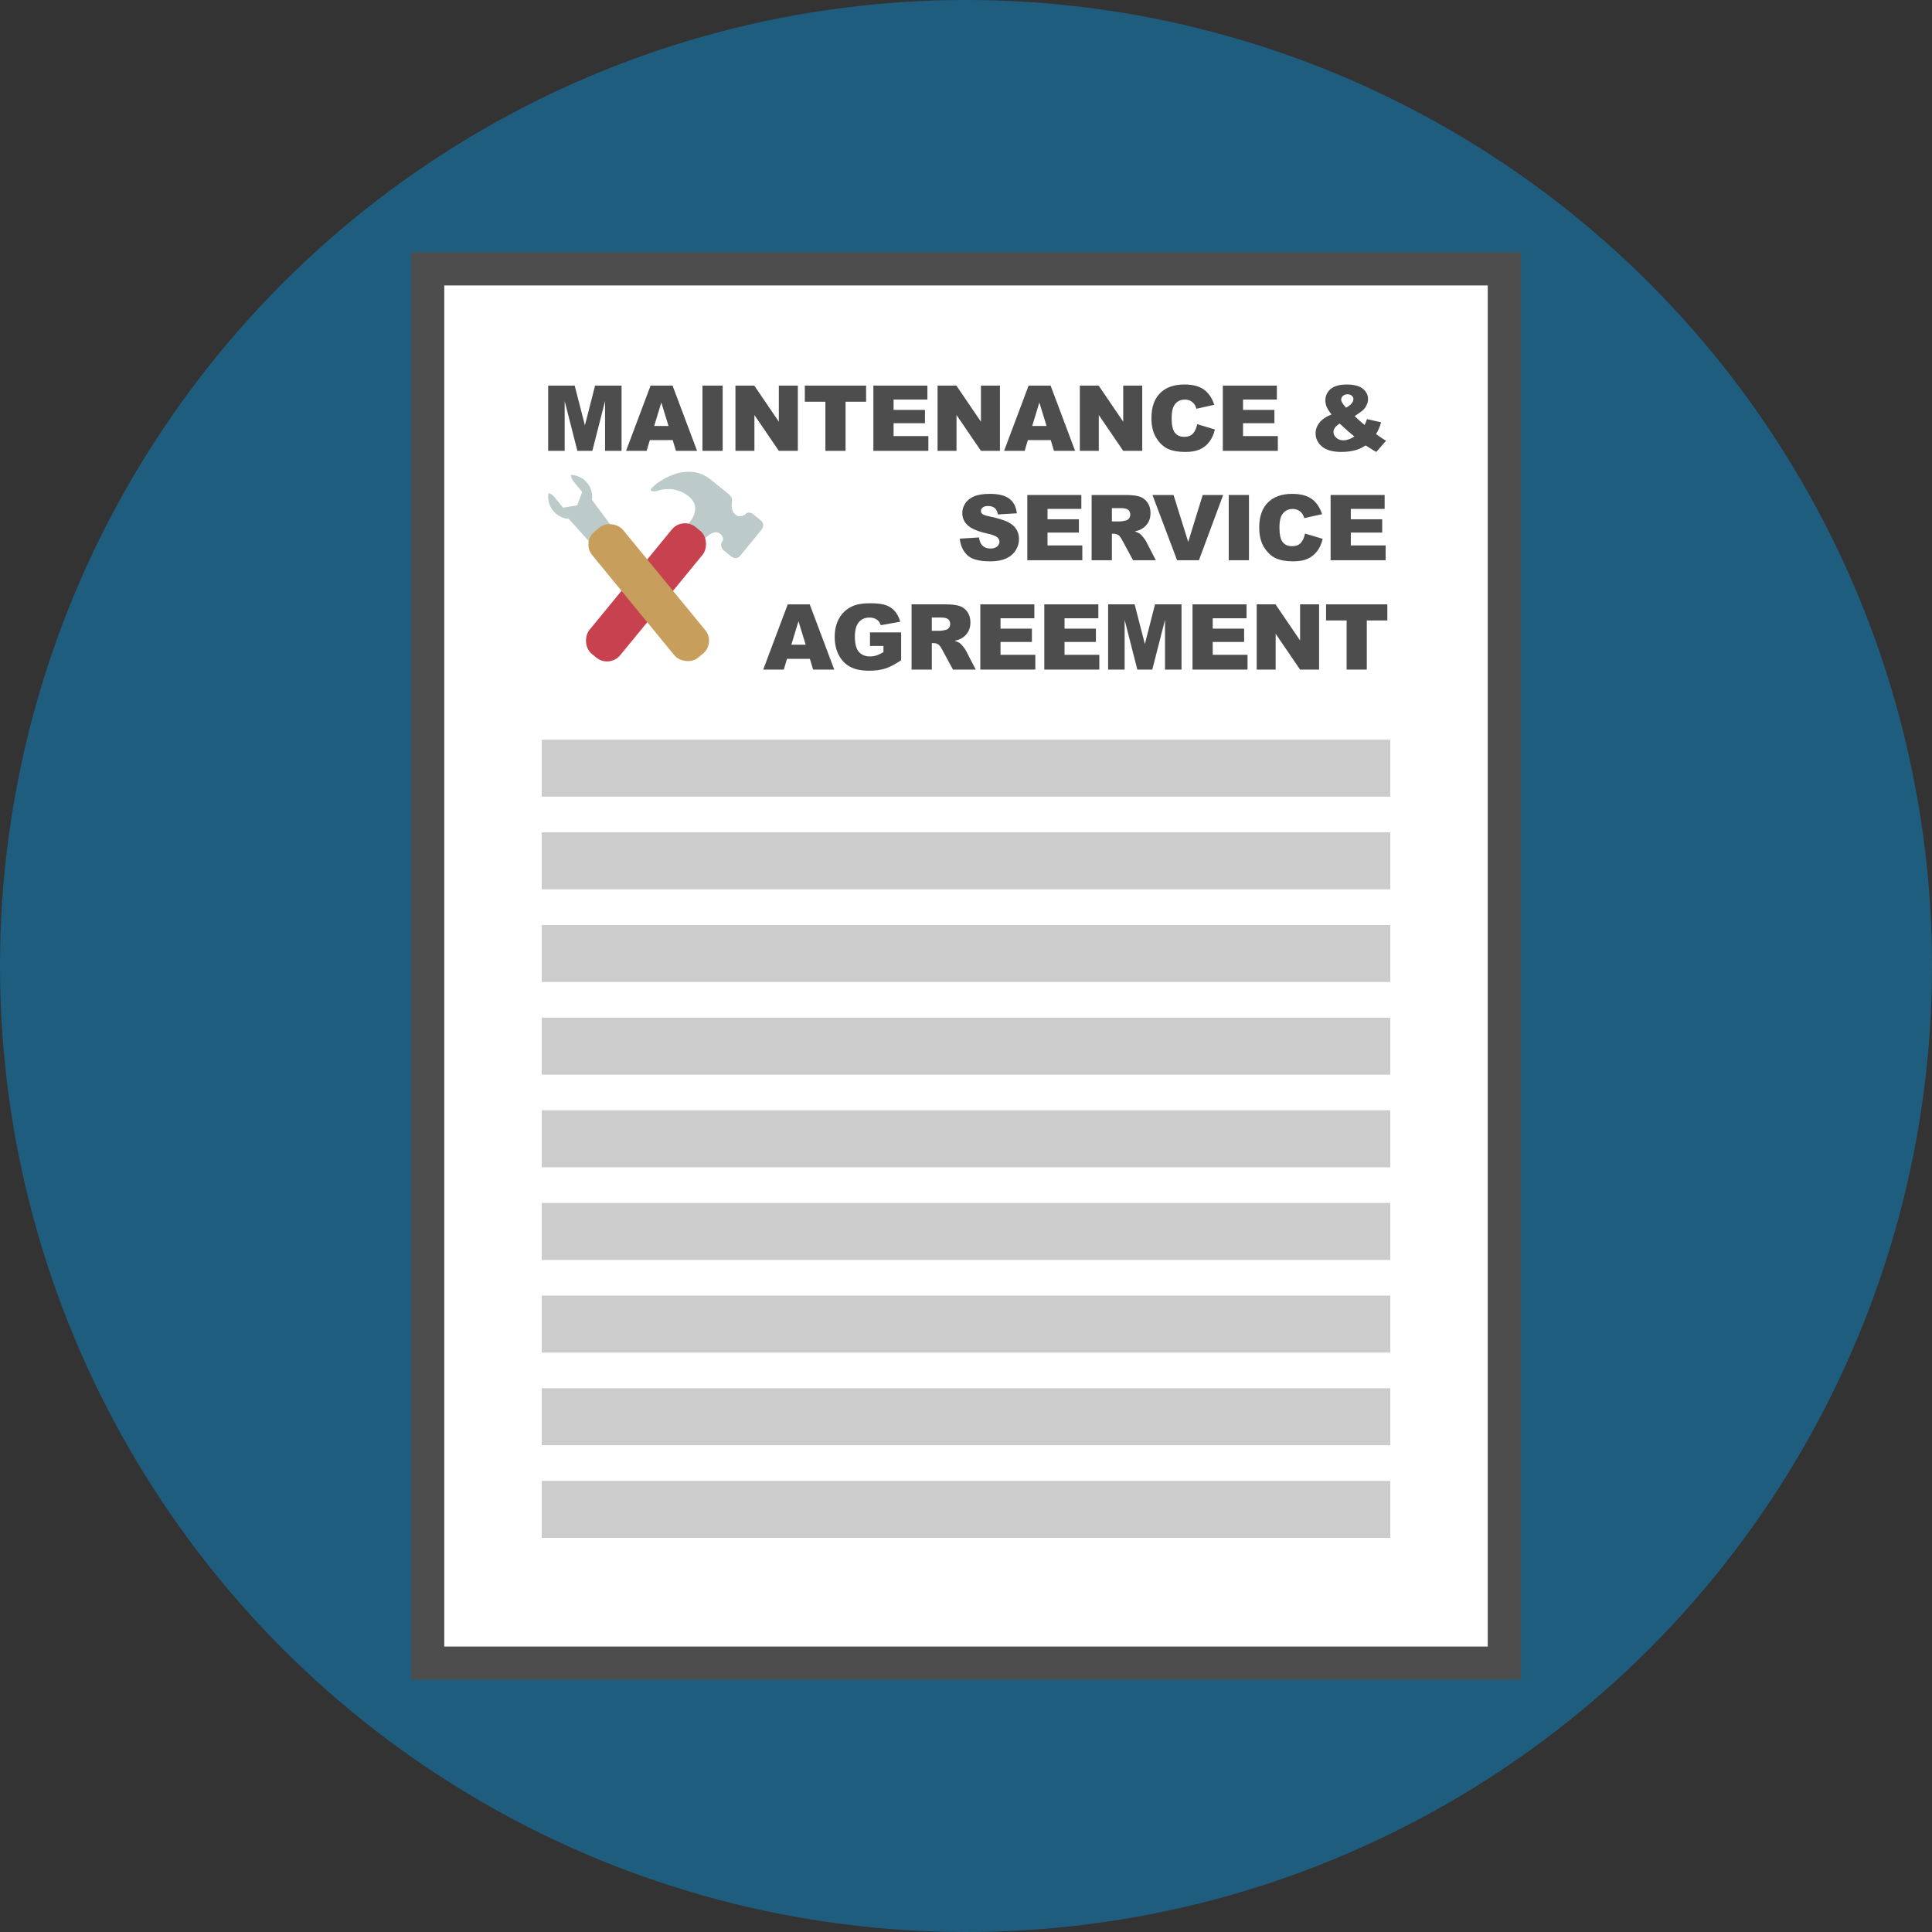 <?xml version="1.0" encoding="UTF-8"?><svg id="Layer_1" xmlns="http://www.w3.org/2000/svg" width="160" height="160" viewBox="0 0 160 160"><rect x="0" y="0" width="160" height="160" fill="#333333" stroke="none"/><defs><style>.cls-1{fill:#fff;stroke:#4d4d4d;stroke-miterlimit:10;stroke-width:2.747px;}.cls-2{fill:#4d4d4d;}.cls-2,.cls-3,.cls-4,.cls-5,.cls-6,.cls-7{stroke-width:0px;}.cls-3{fill:#ccc;}.cls-4{fill:#c79e5c;}.cls-5{fill:#1f5d7f;}.cls-6{fill:#c7424e;}.cls-7{fill:#bccaca;}</style></defs><circle class="cls-5" cx="80" cy="80" r="80"/><rect class="cls-1" x="35.419" y="22.267" width="89.163" height="115.466"/><path class="cls-2" d="m45.397,31.935h2.196l.847,3.288.841-3.288h2.194v5.403h-1.367v-4.12l-1.054,4.12h-1.238l-1.052-4.12v4.12h-1.367v-5.403Z"/><path class="cls-2" d="m55.711,36.446h-1.895l-.264.892h-1.705l2.031-5.403h1.821l2.03,5.403h-1.749l-.27-.892Zm-.347-1.169l-.597-1.942-.59,1.942h1.187Z"/><path class="cls-2" d="m58.175,31.935h1.673v5.403h-1.673v-5.403Z"/><path class="cls-2" d="m60.906,31.935h1.56l2.034,2.989v-2.989h1.574v5.403h-1.574l-2.023-2.967v2.967h-1.57v-5.403Z"/><path class="cls-2" d="m66.652,31.935h5.075v1.334h-1.702v4.069h-1.67v-4.069h-1.703v-1.334Z"/><path class="cls-2" d="m72.328,31.935h4.475v1.153h-2.801v.859h2.599v1.102h-2.599v1.065h2.882v1.224h-4.556v-5.403Z"/><path class="cls-2" d="m77.643,31.935h1.56l2.034,2.989v-2.989h1.574v5.403h-1.574l-2.023-2.967v2.967h-1.57v-5.403Z"/><path class="cls-2" d="m87.018,36.446h-1.895l-.264.892h-1.705l2.031-5.403h1.821l2.03,5.403h-1.749l-.27-.892Zm-.347-1.169l-.597-1.942-.59,1.942h1.187Z"/><path class="cls-2" d="m89.426,31.935h1.56l2.034,2.989v-2.989h1.574v5.403h-1.574l-2.023-2.967v2.967h-1.57v-5.403Z"/><path class="cls-2" d="m99.149,35.127l1.463.441c-.099.411-.253.754-.465,1.028-.211.275-.474.483-.786.623-.314.141-.712.21-1.196.21-.587,0-1.067-.085-1.44-.256-.372-.17-.693-.471-.964-.9s-.405-.98-.405-1.65c0-.894.238-1.58.713-2.061.476-.479,1.148-.72,2.019-.72.681,0,1.215.138,1.605.413.39.274.679.697.868,1.268l-1.475.328c-.051-.165-.105-.285-.162-.361-.093-.128-.207-.227-.343-.295-.135-.068-.286-.103-.453-.103-.378,0-.668.152-.869.457-.153.226-.229.58-.229,1.063,0,.599.091,1.01.273,1.231s.438.333.767.333c.319,0,.56-.09.724-.269.164-.18.282-.44.356-.781Z"/><path class="cls-2" d="m101.269,31.935h4.475v1.153h-2.801v.859h2.599v1.102h-2.599v1.065h2.882v1.224h-4.556v-5.403Z"/><path class="cls-2" d="m113.203,34.71l1.172.262c-.061.216-.12.39-.177.519-.057.131-.137.284-.24.461l.565.387c.068.045.157.098.266.159l-.808.929c-.147-.079-.301-.17-.459-.273-.158-.102-.3-.191-.426-.265-.26.172-.52.297-.781.376-.361.107-.771.162-1.23.162-.721,0-1.256-.15-1.607-.45s-.527-.663-.527-1.091c0-.307.103-.598.31-.872.207-.273.545-.505,1.014-.694-.196-.238-.331-.445-.405-.621-.073-.176-.11-.354-.11-.536,0-.384.146-.699.439-.947s.736-.372,1.331-.372c.606,0,1.053.118,1.338.353.284.236.427.519.427.848,0,.185-.043.361-.131.531-.087.169-.192.307-.315.412-.123.106-.343.264-.66.472.263.264.537.508.822.733.076-.151.141-.312.195-.482Zm-2.26.365c-.206.144-.343.269-.411.372-.067.103-.101.213-.101.328,0,.179.077.339.231.478.155.141.356.211.605.211.269,0,.569-.104.903-.314-.319-.246-.729-.605-1.228-1.076Zm.534-1.312c.194-.105.345-.221.45-.345s.158-.241.158-.352c0-.115-.044-.213-.133-.293-.088-.08-.21-.12-.364-.12-.152,0-.276.044-.373.133-.096.089-.144.193-.144.314,0,.152.136.373.405.663Z"/><path class="cls-2" d="m79.49,44.608l1.589-.1c.034.258.104.454.21.59.172.218.417.327.737.327.238,0,.422-.056.551-.167.129-.112.193-.242.193-.389,0-.141-.061-.266-.185-.376-.123-.111-.407-.216-.855-.314-.732-.165-1.255-.384-1.566-.656-.315-.273-.472-.62-.472-1.043,0-.277.08-.54.241-.787.16-.247.402-.44.726-.582s.767-.212,1.329-.212c.69,0,1.217.128,1.579.385s.578.665.646,1.226l-1.573.092c-.042-.243-.13-.42-.264-.53s-.319-.166-.555-.166c-.194,0-.341.041-.439.124-.099.082-.147.182-.147.3,0,.086.04.164.121.232.079.071.266.138.56.199.73.157,1.253.316,1.568.477.315.161.546.361.69.6s.215.505.215.8c0,.347-.096.666-.287.958s-.459.515-.804.665c-.344.151-.777.227-1.301.227-.919,0-1.556-.177-1.909-.53s-.554-.804-.601-1.349Z"/><path class="cls-2" d="m85.077,40.992h4.475v1.153h-2.801v.859h2.599v1.102h-2.599v1.065h2.882v1.224h-4.556v-5.403Z"/><path class="cls-2" d="m90.404,46.395v-5.403h2.782c.517,0,.91.044,1.184.133.273.089.492.253.659.492s.251.531.251.875c0,.3-.065.559-.191.776-.128.217-.304.394-.527.528-.143.086-.339.157-.587.214.199.066.344.133.435.199.061.044.15.139.268.284.116.145.194.257.233.336l.809,1.565h-1.887l-.893-1.651c-.112-.214-.214-.352-.302-.416-.12-.084-.257-.126-.409-.126h-.147v2.193h-1.677Zm1.677-3.214h.704c.076,0,.224-.024.442-.073.11-.022.2-.079.271-.17s.105-.195.105-.314c0-.175-.056-.309-.166-.401-.11-.094-.318-.141-.623-.141h-.733v1.099Z"/><path class="cls-2" d="m95.442,40.992h1.745l1.216,3.889,1.2-3.889h1.695l-2.007,5.403h-1.81l-2.04-5.403Z"/><path class="cls-2" d="m101.76,40.992h1.673v5.403h-1.673v-5.403Z"/><path class="cls-2" d="m108.077,44.185l1.463.441c-.099.411-.253.754-.465,1.028-.211.275-.474.483-.786.623-.314.141-.712.21-1.196.21-.587,0-1.067-.085-1.44-.256-.372-.17-.693-.471-.964-.9s-.405-.98-.405-1.65c0-.894.238-1.58.713-2.061.476-.479,1.148-.72,2.019-.72.681,0,1.215.138,1.605.413.39.274.679.697.868,1.268l-1.475.328c-.051-.165-.105-.285-.162-.361-.093-.128-.207-.227-.343-.295-.135-.068-.286-.103-.453-.103-.378,0-.668.152-.869.457-.153.226-.229.58-.229,1.063,0,.599.091,1.01.273,1.231s.438.333.767.333c.319,0,.56-.09.724-.269.164-.18.282-.44.356-.781Z"/><path class="cls-2" d="m110.195,40.992h4.475v1.153h-2.801v.859h2.599v1.102h-2.599v1.065h2.882v1.224h-4.556v-5.403Z"/><path class="cls-2" d="m67.07,54.562h-1.895l-.264.892h-1.705l2.031-5.403h1.821l2.03,5.403h-1.749l-.27-.892Zm-.347-1.169l-.597-1.942-.59,1.942h1.187Z"/><path class="cls-2" d="m72.049,53.496v-1.124h2.579v2.304c-.493.336-.93.565-1.31.688-.38.121-.83.182-1.351.182-.642,0-1.164-.109-1.568-.328-.404-.218-.718-.544-.94-.977-.222-.432-.333-.929-.333-1.488,0-.59.121-1.103.364-1.539s.6-.768,1.069-.993c.366-.175.858-.262,1.478-.262.598,0,1.044.054,1.34.162s.542.275.737.503.342.516.44.864l-1.61.287c-.066-.203-.179-.359-.338-.468-.158-.108-.36-.162-.606-.162-.366,0-.658.127-.876.382-.217.254-.326.656-.326,1.207,0,.585.11,1.002.33,1.253s.526.376.92.376c.186,0,.364-.027.534-.081.169-.054.363-.146.582-.276v-.509h-1.116Z"/><path class="cls-2" d="m75.491,55.453v-5.403h2.782c.517,0,.91.044,1.184.133.273.089.492.253.659.492s.251.531.251.875c0,.3-.065.559-.191.776-.128.217-.304.394-.527.528-.143.086-.339.157-.587.214.199.066.344.133.435.199.061.044.15.139.268.284.116.145.194.257.233.336l.809,1.565h-1.887l-.893-1.651c-.112-.214-.214-.352-.302-.416-.12-.084-.257-.126-.409-.126h-.147v2.193h-1.677Zm1.677-3.214h.704c.076,0,.224-.024.442-.073.11-.022.2-.079.271-.17s.105-.195.105-.314c0-.175-.056-.309-.166-.401-.11-.094-.318-.141-.623-.141h-.733v1.099Z"/><path class="cls-2" d="m81.185,50.05h4.475v1.153h-2.801v.859h2.599v1.102h-2.599v1.065h2.882v1.224h-4.556v-5.403Z"/><path class="cls-2" d="m86.485,50.05h4.475v1.153h-2.801v.859h2.599v1.102h-2.599v1.065h2.882v1.224h-4.556v-5.403Z"/><path class="cls-2" d="m91.77,50.05h2.196l.847,3.288.841-3.288h2.194v5.403h-1.367v-4.12l-1.054,4.12h-1.238l-1.052-4.12v4.12h-1.367v-5.403Z"/><path class="cls-2" d="m98.759,50.05h4.475v1.153h-2.801v.859h2.599v1.102h-2.599v1.065h2.882v1.224h-4.556v-5.403Z"/><path class="cls-2" d="m104.073,50.05h1.56l2.034,2.989v-2.989h1.574v5.403h-1.574l-2.023-2.967v2.967h-1.57v-5.403Z"/><path class="cls-2" d="m109.819,50.05h5.075v1.334h-1.702v4.069h-1.67v-4.069h-1.703v-1.334Z"/><rect class="cls-3" x="44.862" y="61.259" width="70.276" height="4.719"/><rect class="cls-3" x="44.862" y="68.932" width="70.276" height="4.719"/><rect class="cls-3" x="44.862" y="76.605" width="70.276" height="4.719"/><rect class="cls-3" x="44.862" y="84.278" width="70.276" height="4.719"/><rect class="cls-3" x="44.862" y="91.951" width="70.276" height="4.719"/><rect class="cls-3" x="44.862" y="99.624" width="70.276" height="4.719"/><rect class="cls-3" x="44.862" y="107.296" width="70.276" height="4.719"/><rect class="cls-3" x="44.862" y="114.969" width="70.276" height="4.719"/><rect class="cls-3" x="44.862" y="122.642" width="70.276" height="4.719"/><path class="cls-7" d="m47.271,39.327l.02.116c.025.144.086.279.178.392l.746.911-.419,1.106-1.167.19-.755-.922c-.101-.124-.236-.216-.388-.266l-.06-.02c-.088.504.033,1.042.382,1.469.333.407.805.632,1.291.664l4.618,5.128,1.41-1.151-4.101-5.55c.065-.483-.06-.991-.393-1.398-.349-.427-.851-.654-1.363-.668Z"/><path class="cls-7" d="m54.535,46.397l2.544-3.102s1.132-1.225-.029-2.177-2.441-.517-2.441-.517c0,0-.625.219-.719-.017s2.8-2.637,4.95-.873c1.541,1.264,1.81,1.325,1.781,1.748s-.11.833.289,1.161.819-.028.819-.028c0,0,.225-.352.701.038l.647.531s.298.336-.03.735l-1.78,2.169s-.297.361-.772-.029l-.628-.515s-.299-.373-.065-.658-.093-.585-.093-.585c0,0-.491-.721-1.552.573l-2.544,3.102-1.08-1.555Z"/><rect class="cls-6" x="51.851" y="42.268" width="3.298" height="13.576" rx="1.407" ry="1.407" transform="translate(43.248 -22.802) rotate(39.362)"/><rect class="cls-4" x="52.076" y="42.321" width="3.298" height="13.516" rx="1.389" ry="1.389" transform="translate(126.388 52.951) rotate(140.638)"/></svg>